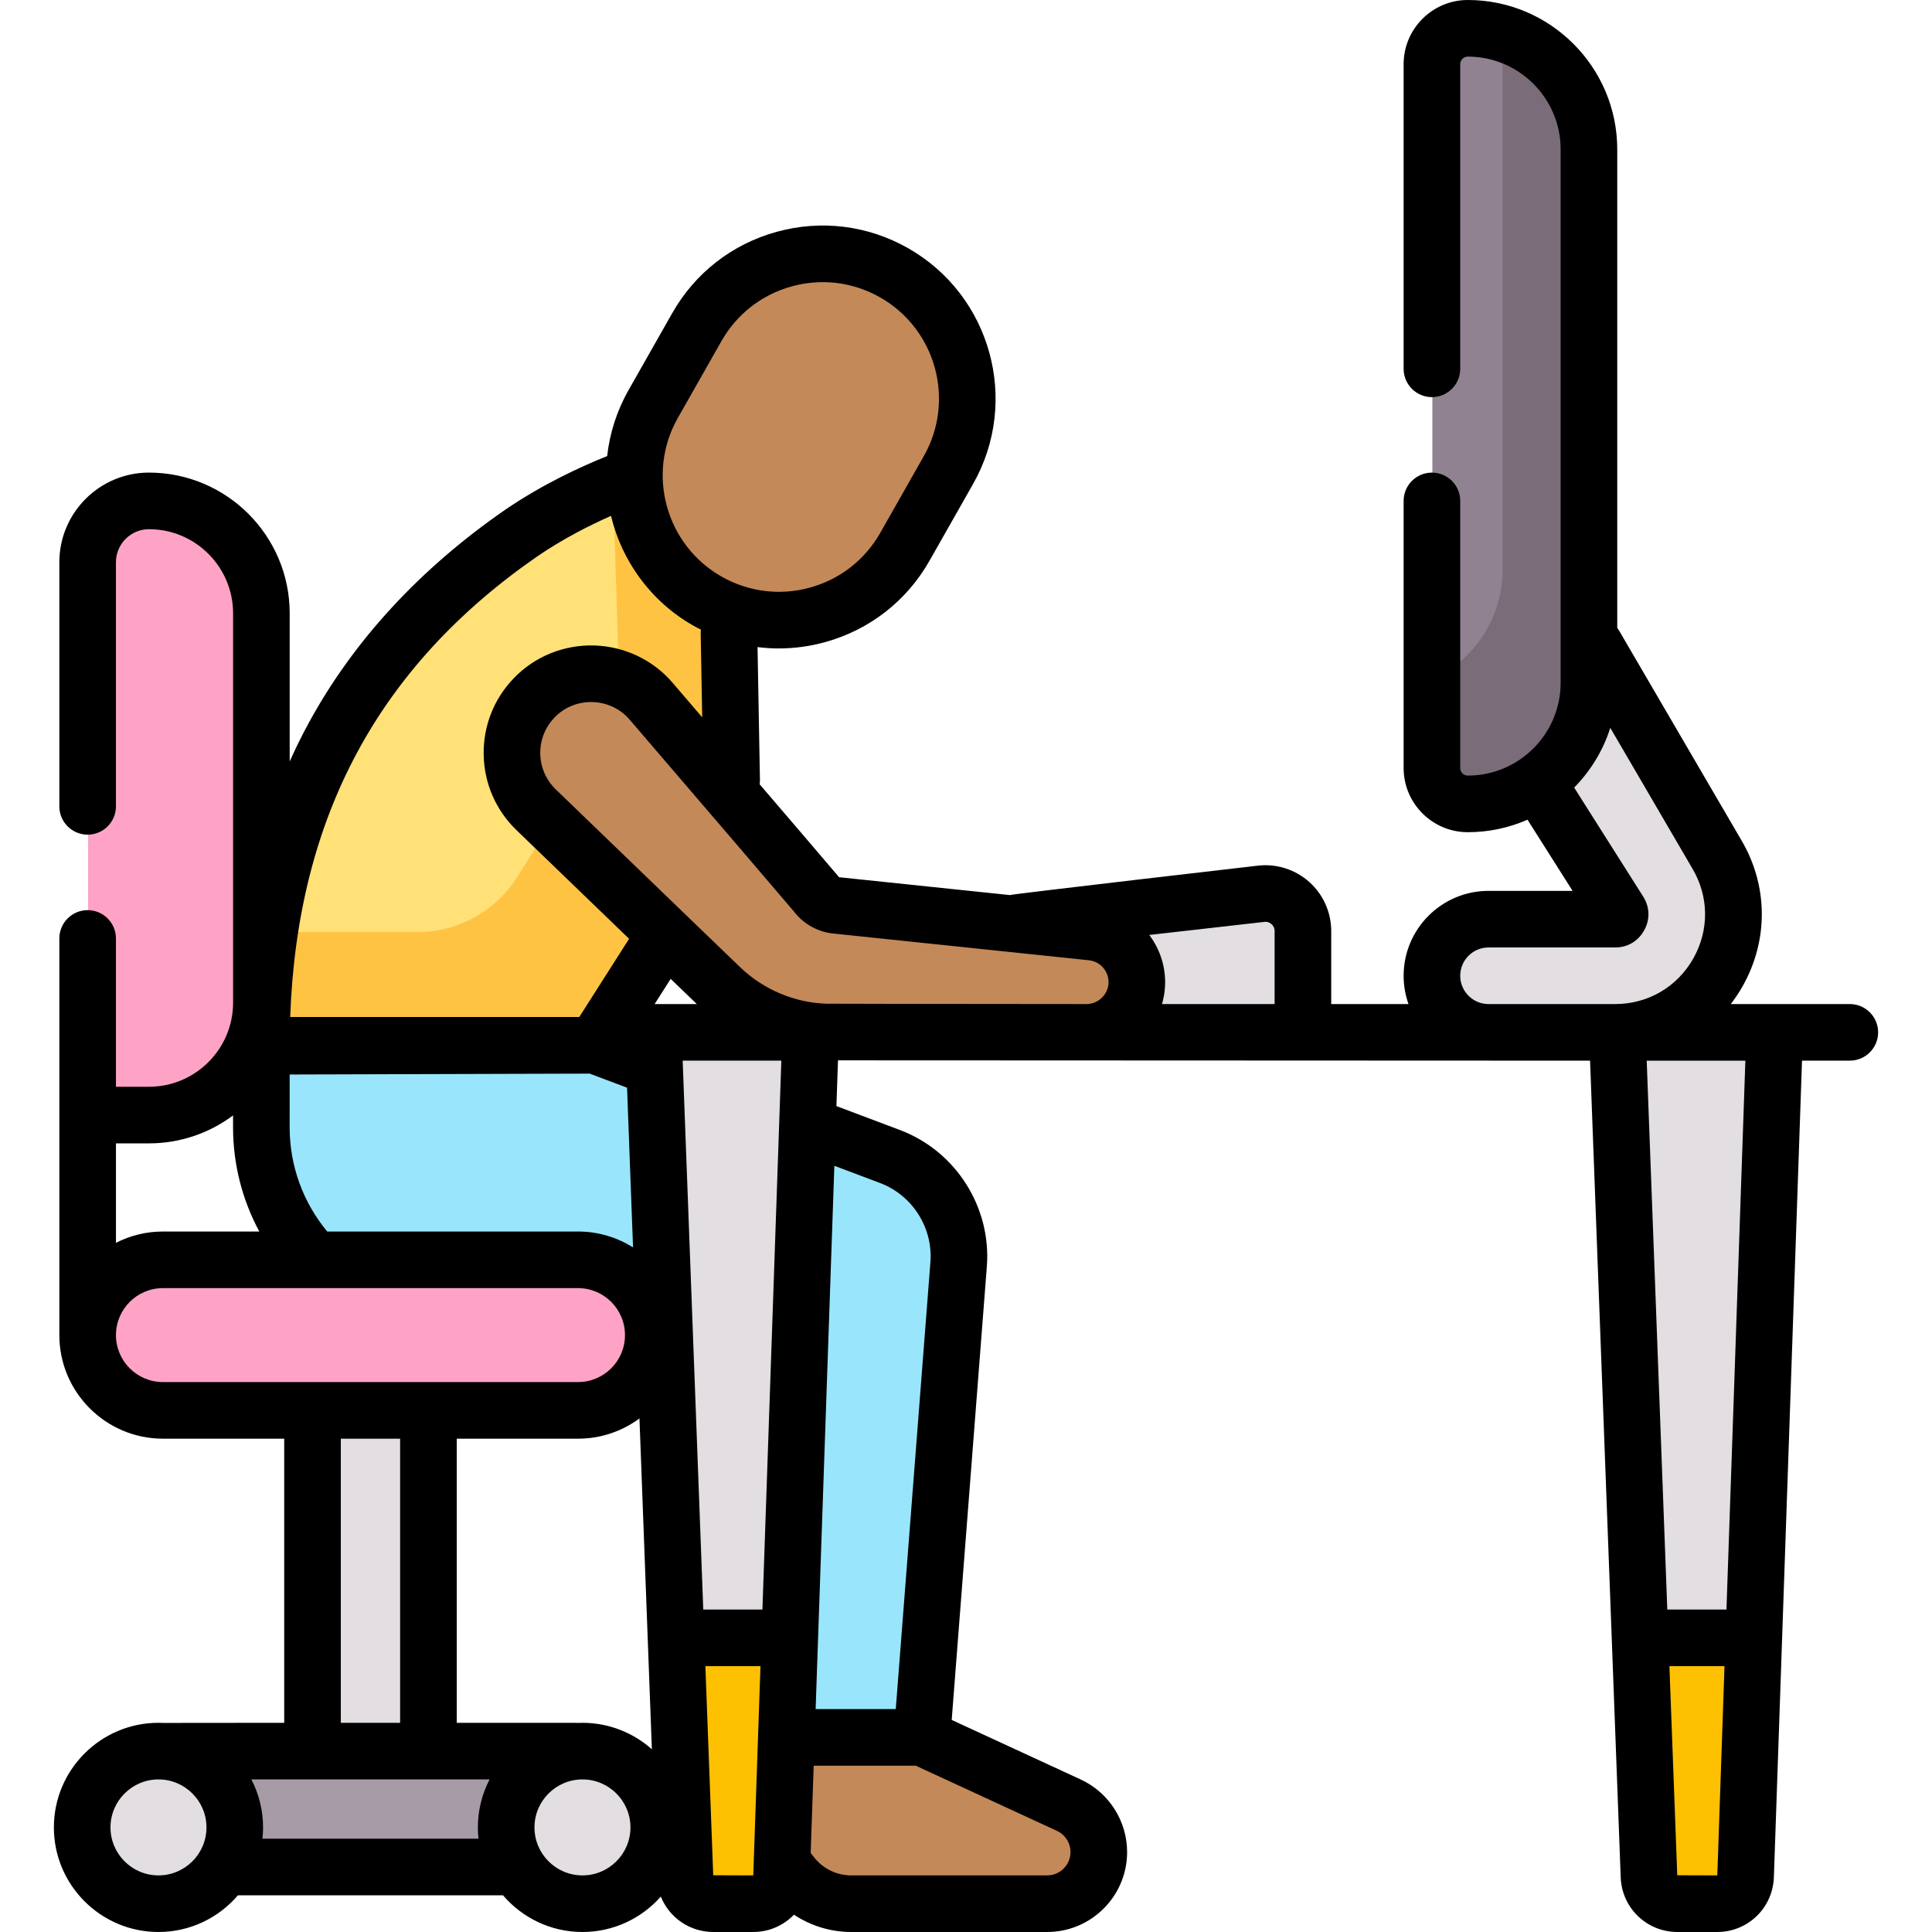 <svg xmlns="http://www.w3.org/2000/svg" id="Capa_1" height="512" viewBox="0 0 512 512" width="512"><g><g><g><g><path d="m69.385 277.277-.006 21.471c-.004 28.048 22.731 50.787 50.779 50.787h85.542v110.889h38.747l9.715-125.358c.969-12.507-6.438-24.151-18.177-28.573l-78.239-29.477z" fill="#99e6fc"></path></g><g><path d="m82.938 373.766h30.716v90.298h-30.716z" fill="#e2dee2"></path></g><g><path d="m82.938 425.073h30.716v108.696h-30.716z" fill="#a79ba7" transform="matrix(0 -1 1 0 -381.126 577.717)"></path></g><g><path d="m271.873 243.946 62.474-7.089c5.895-.669 11.059 3.942 11.059 9.875v26.856h-82.35v-19.767c-.001-5.055 3.794-9.305 8.817-9.875z" fill="#e2dee2"></path></g><g><path d="m428.149 273.587h-33.556c-8.284 0-15-6.716-15-15s6.716-15 15-15h33.556c.263 0 .752 0 1.124-.655s.12-1.074-.015-1.3l-39.1-61.731 17.303-35.147 47.538 81.471c5.863 9.795 6.001 21.571.372 31.502-5.63 9.932-15.806 15.86-27.222 15.86z" fill="#e2dee2"></path></g><g><path d="m153.297 373.766h-110.002c-11.018 0-19.95-8.932-19.95-19.95 0-11.018 8.932-19.95 19.95-19.95h110.002c11.018 0 19.95 8.932 19.95 19.95 0 11.018-8.932 19.95-19.95 19.95z" fill="#fea3c6"></path></g><g><path d="m39.598 295.504h-16.253v-146.505c0-8.977 7.277-16.254 16.254-16.254 16.453 0 29.79 13.338 29.79 29.79v103.177c0 16.454-13.338 29.792-29.791 29.792z" fill="#fea3c6"></path></g><g><path d="m157.747 277.016 29.766-46.731c4.371-5.351 6.702-12.08 6.578-18.989l-.841-46.659-26.216-38.051c-9.379 3.482-19.728 8.513-28.67 14.602-40.865 28.267-68.9 70.133-68.975 135.828z" fill="#ffe177"></path></g><g><path d="m193.25 164.636-26.216-38.051c-1.501.557-3.032 1.168-4.573 1.802l1.627 52.905c.124 6.909-2.206 13.637-6.578 18.989l-20.554 32.27c-5.738 9.008-15.678 14.462-26.358 14.462h-39.038c-1.407 9.411-2.159 19.392-2.171 30.003h88.359l29.766-46.732c4.371-5.351 6.702-12.08 6.578-18.989z" fill="#ffc344"></path></g><g><path d="m291.313 490.813c0 7.559-6.128 13.687-13.687 13.687h-51.926c-11.046 0-20-8.954-20-20v-24.076h38.747l38.915 17.963c4.847 2.237 7.951 7.088 7.951 12.426z" fill="#c48958"></path></g><g><path d="m289.465 247.019-38.487-4.045c-6.348-.659-22.715-2.36-28.867-2.999-2.235-.088-4.454-1.291-5.724-3.099-11.266-13.25-32.161-37.556-43.695-51.025-7.946-9.354-22.534-9.798-31.015-.913-8.046 8.335-7.812 21.615.523 29.662l27.836 26.871c4.773 4.592 16.645 16.035 21.285 20.497 7.47 7.083 17.467 11.261 27.726 11.523 7.023.033 23.098.047 30.316.067l38.699.029c6.715-.019 12.54-5.098 13.258-11.928.77-7.316-4.538-13.871-11.855-14.64z" fill="#c48958"></path></g><g><path d="m470.423 273.587h-41.698l6.02 160.456h30.15z" fill="#e2dee2"></path></g><g><path d="m214.945 273.587h-41.698l6.02 160.456h30.15z" fill="#e2dee2"></path></g><g><path d="m251.471 124.55-11.551 20.356c-10.45 18.417-33.852 24.875-52.269 14.425-18.417-10.45-24.875-33.852-14.425-52.269l11.551-20.356c10.45-18.417 33.852-24.875 52.269-14.425 18.418 10.45 24.876 33.852 14.425 52.269z" fill="#c48958"></path></g><g><path d="m462.719 497.222 2.177-63.178h-30.15l2.371 63.202c.152 4.05 3.479 7.255 7.532 7.255h10.537c4.061-.001 7.393-3.22 7.533-7.279z" fill="#fdc102"></path></g><g><path d="m207.24 497.222 2.177-63.178h-30.15l2.371 63.202c.152 4.05 3.479 7.255 7.532 7.255h10.537c4.062-.001 7.393-3.22 7.533-7.279z" fill="#fdc102"></path></g><g><circle cx="42.115" cy="484.282" fill="#e2dee2" r="20.218"></circle></g><g><circle cx="154.476" cy="484.282" fill="#e2dee2" r="20.218"></circle></g><g><path d="m389.098 213.041c-5.249 0-9.505-4.255-9.505-9.505v-186.531c0-5.249 4.255-9.505 9.505-9.505 17.734 0 32.11 14.376 32.11 32.11v141.321c0 17.734-14.376 32.11-32.11 32.11z" fill="#918291"></path></g><g><path d="m398.185 8.813c.006.265.02.528.02.794v141.321c0 12.911-7.624 24.035-18.612 29.135v23.473c0 5.249 4.255 9.505 9.505 9.505 17.734 0 32.11-14.376 32.11-32.11v-141.321c0-14.577-9.716-26.877-23.023-30.797z" fill="#7a6d79"></path></g></g></g><g><path d="m490.222 266.087h-19.918-11.628c1.125-1.463 2.167-3.014 3.1-4.66 6.979-12.311 6.807-26.91-.418-38.98l-32.318-55.387c-.139-.238-.291-.464-.451-.681v-126.769c0-21.841-17.769-39.61-39.61-39.61-9.376 0-17.005 7.628-17.005 17.005v80.737c0 4.142 3.358 7.5 7.5 7.5s7.5-3.358 7.5-7.5v-80.737c0-1.105.899-2.005 2.005-2.005 13.57 0 24.61 11.04 24.61 24.61v141.321c0 13.57-11.04 24.61-24.61 24.61-1.105 0-2.005-.899-2.005-2.005v-70.79c0-4.142-3.358-7.5-7.5-7.5s-7.5 3.358-7.5 7.5v70.79c0 9.376 7.628 17.005 17.005 17.005 5.625 0 10.975-1.186 15.826-3.309l11.943 18.856h-22.274c-12.407 0-22.5 10.094-22.5 22.5 0 2.629.458 5.153 1.29 7.5h-20.477v-19.356c0-4.962-2.123-9.703-5.824-13.007-3.701-3.305-8.653-4.881-13.581-4.32 0 0-64.695 7.463-65.764 7.801l-44.851-4.691c-.154-.016-.282-.046-.435-.053-.111-.152-.228-.3-.349-.444-5.398-6.348-12.942-15.159-20.668-24.172.051-.376.083-.757.076-1.148l-.634-35.21c1.865.234 3.743.357 5.628.357 4.093 0 8.213-.554 12.266-1.672 11.804-3.257 21.632-10.916 27.675-21.566l11.551-20.356c12.475-21.984 4.738-50.019-17.247-62.493-10.649-6.043-23.014-7.578-34.818-4.32-11.804 3.257-21.632 10.916-27.675 21.566l-11.551 20.356c-3.158 5.565-5.015 11.517-5.68 17.507-6.899 2.759-17.011 7.401-26.927 14.152-22.688 15.694-40.218 34.688-52.1 56.453-1.831 3.354-3.526 6.799-5.108 10.317v-39.254c0-20.562-16.729-37.291-37.291-37.291-13.098 0-23.754 10.656-23.754 23.754v64.697c0 4.142 3.358 7.5 7.5 7.5s7.5-3.358 7.5-7.5v-64.697c0-4.827 3.927-8.754 8.754-8.754 12.291 0 22.291 10 22.291 22.291v103.177c0 12.291-10 22.291-22.291 22.291h-8.754v-39.304c0-4.142-3.358-7.5-7.5-7.5s-7.5 3.358-7.5 7.5v105.116c0 15.136 12.314 27.45 27.45 27.45h32.143v75.298s-31.901.015-32.103.031c-.405-.018-.81-.031-1.219-.031-15.284 0-27.718 12.434-27.718 27.718s12.435 27.718 27.718 27.718c8.418 0 15.967-3.777 21.055-9.721h70.16c.03 0 .059-.004.088-.004 5.088 5.946 12.638 9.725 21.059 9.725 8.259 0 15.682-3.636 20.764-9.385 2.229 5.53 7.612 9.385 13.93 9.385h10.537c4.26 0 8.086-1.754 10.818-4.582 4.449 2.942 9.717 4.582 15.176 4.582h51.926c11.683 0 21.187-9.504 21.187-21.187 0-8.234-4.831-15.785-12.308-19.236l-34.177-15.776 9.312-120.155c1.219-15.733-8.243-30.607-23.01-36.171l-16.854-6.35.418-12.121c4.502.014 199.307.084 199.307.084l8.12 216.438c.304 8.116 6.905 14.474 15.027 14.474h10.537c8.147 0 14.749-6.378 15.029-14.52l7.455-216.393h12.672c4.142 0 7.5-3.358 7.5-7.5s-3.36-7.499-7.503-7.499zm-155.149-21.778c.942-.107 1.595.333 1.899.604s.814.869.814 1.819v19.356h-29.848c.34-1.174.589-2.389.721-3.644.572-5.443-1.035-10.611-4.093-14.673zm-155.442-133.546 11.551-20.356c4.065-7.165 10.678-12.318 18.619-14.509 2.728-.753 5.498-1.125 8.253-1.125 5.266 0 10.468 1.362 15.173 4.031 14.791 8.393 19.996 27.254 11.603 42.045l-11.551 20.356c-4.065 7.165-10.678 12.318-18.619 14.509-7.94 2.192-16.259 1.16-23.426-2.906-14.791-8.393-19.996-27.255-11.603-42.045zm-37.165 36.624c6.797-4.628 13.773-8.165 19.454-10.676 2.871 11.901 10.449 22.638 21.912 29.142.632.359 1.277.683 1.92 1.01-.042.344-.069.692-.063 1.048l.4 22.182c-2.872-3.349-5.525-6.443-7.798-9.098-5.167-6.082-12.756-9.704-20.822-9.938-8.042-.232-15.833 2.938-21.306 8.672-5.283 5.473-8.119 12.675-7.984 20.28.134 7.605 3.222 14.703 8.694 19.986l29.844 28.792-13.203 20.728h-76.608c1.893-52.955 23.401-92.966 65.56-122.128zm11.891 309.177c-.409 0-.815.013-1.219.031-.203-.016-.406-.031-.613-.031h-31.49v-75.298h32.143c6.092 0 11.724-1.997 16.283-5.368l3.289 87.672c-4.898-4.354-11.34-7.006-18.393-7.006zm-67.64-130.199c-6.436-7.756-9.959-17.468-9.957-27.615l.004-13.995 79.51-.235 9.899 3.73 1.588 42.327c-4.229-2.663-9.227-4.211-14.583-4.211h-66.461zm94.197-45.278h26.148l-5.011 145.456h-15.68zm-7.433-15 4.252-6.676c2.612 2.516 5.068 4.881 6.933 6.676zm-134.002 36.917c8.346 0 16.061-2.757 22.282-7.407l-.001 3.15c-.001 9.753 2.425 19.205 6.959 27.618h-25.543c-4.481 0-8.71 1.086-12.45 2.998v-26.36h8.753zm-8.754 50.811c0-6.865 5.585-12.45 12.45-12.45h110.002c6.865 0 12.45 5.585 12.45 12.45s-5.585 12.45-12.45 12.45h-110.001c-6.866.001-12.451-5.585-12.451-12.45zm59.594 27.451h15.716v75.298h-15.716zm-48.323 115.734c-7.013 0-12.718-5.705-12.718-12.718s5.706-12.718 12.718-12.718 12.718 5.705 12.718 12.718-5.705 12.718-12.718 12.718zm27.553-9.721c.106-.985.165-1.984.165-2.997 0-4.583-1.125-8.906-3.103-12.718h16.207 30.716 16.207c-1.978 3.812-3.103 8.135-3.103 12.718 0 1.013.058 2.012.165 2.997zm84.808 9.721c-7.013 0-12.718-5.705-12.718-12.718s5.706-12.718 12.718-12.718 12.718 5.705 12.718 12.718-5.705 12.718-12.718 12.718zm45.268-.036s-.038.036-.038.036l-10.575-.036-2.079-55.42h14.601zm84.069-6.151c0 3.411-2.775 6.187-6.187 6.187h-51.926c-4.03 0-7.838-1.962-10.185-5.25-.174-.244-.363-.47-.559-.686l.797-23.141h27.046l37.419 17.272c2.184 1.009 3.595 3.214 3.595 5.618zm-50.472-177.302c8.563 3.227 14.051 11.852 13.344 20.975l-9.179 118.437h-21.235l4.96-143.976zm5.147-47.474c-7.042-.012-14.917-.025-19.322-.046-8.317-.232-16.582-3.679-22.646-9.43-2.523-2.427-7.187-6.918-11.682-11.249l-37.429-36.109c-2.59-2.5-4.051-5.859-4.115-9.458s1.279-7.008 3.808-9.628c2.572-2.694 6.228-4.174 10.05-4.065 3.825.111 7.406 1.808 9.844 4.678 3.556 4.152 8.001 9.334 12.779 14.905 10.751 12.533 22.926 26.726 30.718 35.888 2.567 3.429 6.737 5.674 11.036 5.932l46.071 4.818c.039.006.079.007.118.012l20.963 2.192c3.192.335 5.516 3.205 5.18 6.397-.306 2.914-2.863 5.204-5.793 5.212 0 .001-45.333-.042-49.58-.049zm148.605-7.45c0-4.135 3.364-7.5 7.5-7.5h33.556c3.255 0 6.042-1.624 7.648-4.456 1.604-2.829 1.567-6.053-.101-8.844-.034-.056-.068-.112-.103-.167l-18.305-28.899c4.339-4.401 7.659-9.808 9.571-15.837l21.703 37.194c4.458 7.447 4.563 16.401.283 23.951s-12.017 12.058-20.697 12.058h-33.556c-4.135 0-7.499-3.364-7.499-7.5zm68.13 238.377s-.038.036-.038.036l-10.575-.036-2.079-55.42h14.601zm2.426-70.421h-15.68l-5.458-145.456h26.149z"></path></g></g></svg>